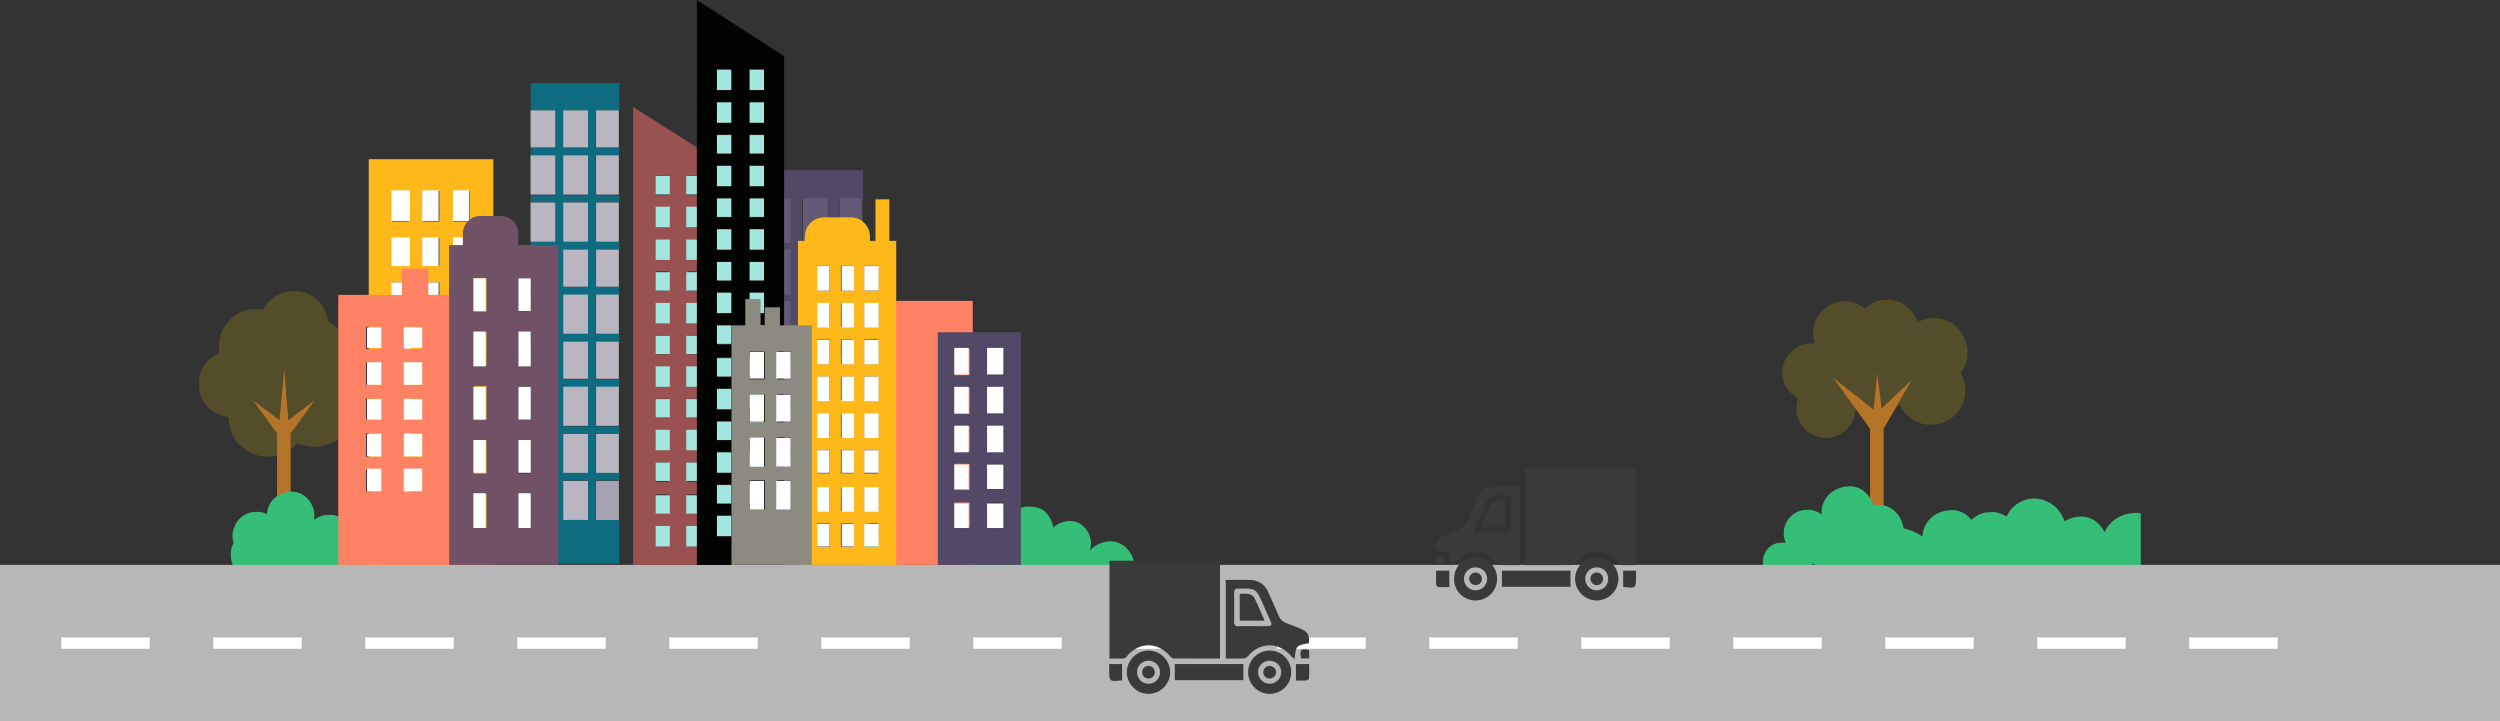 <svg xmlns="http://www.w3.org/2000/svg" width="1102" height="317.99" viewBox="0 0 1102 317.99">
  <rect x="0" y="0" width="1102" height="317.99" fill="#333333" stroke="none"/>
  <g id="infografia_escritorio" transform="translate(-378.877 -1770.801)">
    <g id="Grupo_150" data-name="Grupo 150" transform="translate(1371 1322.984)">
      <path id="Trazado_279" data-name="Trazado 279" d="M-836.043,616.678a1.355,1.355,0,0,1-.1-.186,19.888,19.888,0,0,0-1.949-3.177,19.063,19.063,0,0,0,1.177-5.263,19.165,19.165,0,0,0-4.705-14.025l-3.718-3.246a20.147,20.147,0,0,0-2.2-1.254,14.788,14.788,0,0,0-1.419-5,14.749,14.749,0,0,0-5.1-5.832c-2.353-1.807-4.6-2.077-7.4-2.6q-1.938.106-3.875.212a15.07,15.07,0,0,0-7.151,3.487,14.926,14.926,0,0,0-3.448,4.483,17.281,17.281,0,0,0-1.895-.261l-4.293.233a16.71,16.71,0,0,0-7.926,3.865,16.7,16.7,0,0,0-5.566,11.2,16.342,16.342,0,0,0,.231,4.128c-.319.13-.637.267-.952.419l-3.24,2.159a14.488,14.488,0,0,0-4.12,6.162,10.464,10.464,0,0,0-.783,3.886q.1,1.883.205,3.766a14.645,14.645,0,0,0,3.39,6.95,14.63,14.63,0,0,0,9.53,4.846,17.408,17.408,0,0,0,4.3,11.7q1.689,1.475,3.378,2.949a17.37,17.37,0,0,0,8.3,2.857l4.477-.244c.3-.059.6-.13.9-.2v-9.8l-10.514-14.541,11.586,8.644,2.08-22.9,1.855,22.931,11.621-8.855L-864,638.883v7.045c.467-.334.925-.686,1.368-1.071a16.97,16.97,0,0,0,1.609-1.654,19.546,19.546,0,0,0,11.044,1.18,19.617,19.617,0,0,0,12.637-8.35,19.582,19.582,0,0,0,3.219-9.348A19.4,19.4,0,0,0-836.043,616.678Z" fill="#534d29"/>
      <path id="Trazado_280" data-name="Trazado 280" d="M-853.372,624.165l-11.621,8.854-1.854-22.931-2.081,22.9-11.586-8.645L-870,638.883V695h6V638.883Z" fill="#b57529"/>
    </g>
    <g id="Grupo_149" data-name="Grupo 149" transform="translate(1531.186 1322.984)">
      <path id="Trazado_277" data-name="Trazado 277" d="M-299.113,588.024a18.175,18.175,0,0,0-7.908,1.778,14.072,14.072,0,0,0-2.88-5.211q-1.371-1.2-2.739-2.391a14.072,14.072,0,0,0-6.723-2.314l-3.629.2a14.118,14.118,0,0,0-6.7,3.267c-.2.177-.384.371-.575.559l-1.093-.956a14.036,14.036,0,0,0-6.706-2.307l-3.619.2a14.087,14.087,0,0,0-6.679,3.257,14.074,14.074,0,0,0-4.693,9.436,13.968,13.968,0,0,0,.788,5.738c-.188-.023-.37-.064-.561-.079q-1.665.089-3.328.182a12.921,12.921,0,0,0-6.143,2.995,12.935,12.935,0,0,0-4.315,8.678,12.943,12.943,0,0,0,3.176,9.472l2.512,2.191a13.089,13.089,0,0,0,1.2.688l-.036.075a13.025,13.025,0,0,0-.492,6.633c.22,2.3,1.679,4.582,3.057,6.331a10.924,10.924,0,0,0,2.534,2.209,12.926,12.926,0,0,0,6.184,2.128,12.876,12.876,0,0,0,6.643-1.268c.218-.119.428-.239.636-.36a12.825,12.825,0,0,0,6.064-7.239l.086-.2c.014-.068.028-.136.041-.2a13.076,13.076,0,0,0,.5-2.423c.033-.162.068-.326.1-.488.014-.209.006-.413.011-.62l-10.009-13.763,17.958,14.072,1.615-16.266,1.962,15.7,13.35-12.487-7.079,12.218a12.779,12.779,0,0,0,1.636-1.308,15.126,15.126,0,0,0,2.448,3.807q1.483,1.3,2.964,2.587a15.249,15.249,0,0,0,7.276,2.507l3.927-.215a15.276,15.276,0,0,0,7.249-3.535,15.273,15.273,0,0,0,5.093-10.239,15.267,15.267,0,0,0-2.021-8.768,14.581,14.581,0,0,0,2.985-7.9C-284.449,596.57-290.8,588.024-299.113,588.024Z" fill="#534d29"/>
      <path id="Trazado_278" data-name="Trazado 278" d="M-322.872,627.72l-1.962-15.7-1.615,16.267-17.958-14.072,10.009,13.763,6.4,8.8V691h6V636.771l5.4-9.319,7.079-12.218Z" fill="#b57529"/>
    </g>
    <path id="Trazado_281" data-name="Trazado 281" d="M-928.376,676.708a12.393,12.393,0,0,0-9.454,4.078,9.815,9.815,0,0,0,.565-2.607c.381-5-3.683-10.464-9-10.464a10.986,10.986,0,0,0-7.666,2.939c-.456-3.847-3.082-7.99-6.965-8.818l-.14-.029c-2.853-.609-5.264-.846-8,.489a10.563,10.563,0,0,0-5.856,8.63,10.1,10.1,0,0,0,.611,4.272c-.3-.14-.606-.269-.926-.382l-.06-.029a9.315,9.315,0,0,0-4.744-.352,9.381,9.381,0,0,0-4.449,2.171,9.321,9.321,0,0,0-3.062,5.872,10.784,10.784,0,0,0-2.4-.472l-2.739.149c-.115.023-.221.062-.333.087v20.647a11.075,11.075,0,0,0,1.482.228l2.74-.149a10.665,10.665,0,0,0,5.058-2.467c.054-.048.1-.1.155-.15a32.979,32.979,0,0,0,6.355,1.995,66.741,66.741,0,0,0,15.6,1.714c4.488-.023,8.5-2.631,9.434-7.049a18,18,0,0,0,4.136-1.775,11.872,11.872,0,0,0,1.721-1.282q1.082.011,2.165.037c1.309.031,2.6.011,3.909.129a7.764,7.764,0,0,0,1.781-.026,10.216,10.216,0,0,0,8.4,4.939c6.1,0,11.513-3.905,12-10.322C-917.616,682.977-922.278,676.708-928.376,676.708Z" transform="translate(1797.025 1332.743)" fill="#35be78"/>
    <path id="Trazado_282" data-name="Trazado 282" d="M-193,674.208a10.778,10.778,0,0,0-1.946-.2c-6.14,0-11.716,3.161-13.995,8.568-1.9-3.9-5.661-6.939-10.128-6.939a14.506,14.506,0,0,0-7.568,2.068,11.9,11.9,0,0,0-.75-1.871,16.766,16.766,0,0,0-2.232-3.375,14.418,14.418,0,0,0-6.056-4.022,13.115,13.115,0,0,0-10.149.621,13.355,13.355,0,0,0-6.328,6.609,12.45,12.45,0,0,0-5.917-2.03l-3.208.175A12.483,12.483,0,0,0-267.2,676.7c-.156.138-.3.29-.447.436a10.891,10.891,0,0,0-8.432-4.352c-6.676,0-12.6,4.273-13.134,11.294-.012.159-.005.32-.011.48-.252-.2-.515-.4-.794-.582a22.429,22.429,0,0,0-7.561-3.141c-.617-5.253-5-10.311-10.556-10.311a14.264,14.264,0,0,0-2.652.256c-1.369-4.554-5.4-8.477-10.331-8.477-6.393,0-12.064,4.092-12.576,10.814a10.517,10.517,0,0,0,.026,1.729c-.189-.165-.378-.329-.566-.495a10.438,10.438,0,0,0-4.985-1.716l-2.689.146a10.48,10.48,0,0,0-4.966,2.422,10.461,10.461,0,0,0-3.488,7.015,10.425,10.425,0,0,0,.842,4.92,22.9,22.9,0,0,0-3.222.147c-5.525.689-8.357,7.32-6.056,12.039a8.571,8.571,0,0,0,13.215,2.641,31.481,31.481,0,0,1,8.5-5.456c3.964,4.17,10.558,5.517,16.358,6.041,4,.36,8.1.009,12.117.258,4.158.256,7.364,1.358,11.459,1.894a10.723,10.723,0,0,0,3.151-.05c1.485,4.328,5.389,7.967,10.129,7.967a12.964,12.964,0,0,0,9.641-4.024,12.732,12.732,0,0,0,1.419.21c6.424.569,13.1-.127,19.579.177,6.326.3,12.708.6,19.041.391,6.7-.223,13.8-.815,20.146-3.081a47.1,47.1,0,0,0,11.624-5.679,11.361,11.361,0,0,0,5.371,1.375,16.811,16.811,0,0,0,4.054-.506Z" transform="translate(1515.535 1322.864)" fill="#35be78"/>
    <path id="Trazado_283" data-name="Trazado 283" d="M-823.617,693.221a6.739,6.739,0,0,0-.967-2.417c.047.07.094.139.14.21-.622-.97-1.165-1.987-1.868-2.906a13.591,13.591,0,0,0-1.622-1.577,6.754,6.754,0,0,0-2.867-1.917,6.78,6.78,0,0,0-5,.246,11.337,11.337,0,0,0-2.739-6.324l-2.2-1.924a11.333,11.333,0,0,0-5.411-1.863q-1.461.079-2.921.159a11.321,11.321,0,0,0-4.649,2.062,10.969,10.969,0,0,0,.159-1.184c.409-5.361-3.949-11.222-9.651-11.222s-10.766,3.65-11.223,9.65c-.005.07,0,.141,0,.212a10.65,10.65,0,0,0-3.762-1.011l-2.748.15a10.7,10.7,0,0,0-5.072,2.473,10.689,10.689,0,0,0-3.562,7.165,10.541,10.541,0,0,0,.445,3.883c-3.379,6.247.164,15.912,8.85,17.084,6.971.941,15.108-1.138,22.005-2.093,6.43-.892,14.727-.678,20.725-3.674a7.686,7.686,0,0,0,6.129,3.769,7.32,7.32,0,0,0,6.491-3.063,8.047,8.047,0,0,0,1.037-2.034A7.558,7.558,0,0,0-823.617,693.221Z" transform="translate(1371 1322.984)" fill="#35be78"/>
    <path id="Trazado_284" data-name="Trazado 284" d="M-593.617,693.221a6.739,6.739,0,0,0-.967-2.417c.047.07.094.139.14.21-.622-.97-1.165-1.987-1.868-2.906a13.591,13.591,0,0,0-1.622-1.577,6.754,6.754,0,0,0-2.867-1.917,6.78,6.78,0,0,0-5,.246,11.337,11.337,0,0,0-2.739-6.324l-2.2-1.924a11.333,11.333,0,0,0-5.411-1.863q-1.461.079-2.921.159a11.321,11.321,0,0,0-4.649,2.062,10.969,10.969,0,0,0,.159-1.184c.409-5.361-3.949-11.222-9.651-11.222s-10.766,3.65-11.223,9.65c-.005.07,0,.141,0,.212a10.65,10.65,0,0,0-3.762-1.011l-2.748.15a10.7,10.7,0,0,0-5.072,2.473,10.689,10.689,0,0,0-3.562,7.165,10.541,10.541,0,0,0,.445,3.883c-3.379,6.247.164,15.912,8.85,17.084,6.971.941,15.108-1.138,22.005-2.093,6.43-.892,14.727-.678,20.725-3.674a7.686,7.686,0,0,0,6.129,3.769,7.32,7.32,0,0,0,6.491-3.063,8.047,8.047,0,0,0,1.037-2.034A7.558,7.558,0,0,0-593.617,693.221Z" transform="translate(1371 1322.984)" fill="#35be78"/>
    <g id="Grupo_132" data-name="Grupo 132" transform="translate(39.877 103.791)">
      <rect id="Rectángulo_1038" data-name="Rectángulo 1038" width="1102" height="69" transform="translate(339 1916)" fill="#b7b7b7"/>
      <rect id="Rectángulo_1039" data-name="Rectángulo 1039" width="39" height="5" transform="translate(567 1948)" fill="#fff"/>
      <rect id="Rectángulo_1310" data-name="Rectángulo 1310" width="39" height="5" transform="translate(366 1948)" fill="#fff"/>
      <rect id="Rectángulo_1050" data-name="Rectángulo 1050" width="39" height="5" transform="translate(969 1948)" fill="#fff"/>
      <rect id="Rectángulo_1044" data-name="Rectángulo 1044" width="39" height="5" transform="translate(768 1948)" fill="#fff"/>
      <rect id="Rectángulo_1047" data-name="Rectángulo 1047" width="39" height="5" transform="translate(1170 1948)" fill="#fff"/>
      <rect id="Rectángulo_1040" data-name="Rectángulo 1040" width="39" height="5" transform="translate(634 1948)" fill="#fff"/>
      <rect id="Rectángulo_1309" data-name="Rectángulo 1309" width="39" height="5" transform="translate(433 1948)" fill="#fff"/>
      <rect id="Rectángulo_1049" data-name="Rectángulo 1049" width="39" height="5" transform="translate(1036 1948)" fill="#fff"/>
      <rect id="Rectángulo_1043" data-name="Rectángulo 1043" width="39" height="5" transform="translate(835 1948)" fill="#fff"/>
      <rect id="Rectángulo_1046" data-name="Rectángulo 1046" width="39" height="5" transform="translate(1237 1948)" fill="#fff"/>
      <rect id="Rectángulo_1041" data-name="Rectángulo 1041" width="39" height="5" transform="translate(701 1948)" fill="#fff"/>
      <rect id="Rectángulo_1311" data-name="Rectángulo 1311" width="39" height="5" transform="translate(500 1948)" fill="#fff"/>
      <rect id="Rectángulo_1048" data-name="Rectángulo 1048" width="39" height="5" transform="translate(1103 1948)" fill="#fff"/>
      <rect id="Rectángulo_1042" data-name="Rectángulo 1042" width="39" height="5" transform="translate(902 1948)" fill="#fff"/>
      <rect id="Rectángulo_1045" data-name="Rectángulo 1045" width="39" height="5" transform="translate(1304 1948)" fill="#fff"/>
    </g>
    <g id="Grupo_135" data-name="Grupo 135" transform="translate(867.819 2017.984)">
      <path id="Trazado_256" data-name="Trazado 256" d="M-287.651,273.747c-6.922,0-13.711.02-20.5-.041a2.365,2.365,0,0,1-1.486-.929c-5.188-6.444-13.818-6.461-19.036-.034a2.451,2.451,0,0,1-1.456.959c-2.033.109-4.074.045-6.231.045V230.653h48.707Z" transform="translate(336.479 -230.653)" fill="#3a3a3a"/>
      <path id="Trazado_257" data-name="Trazado 257" d="M-203.2,252.512c3.825,0,7.479-.154,11.115.044a8.478,8.478,0,0,1,7.6,5.341c1.53,3.376,3.064,6.753,4.5,10.167a6.161,6.161,0,0,0,3.74,3.6c1.92.7,3.819,1.462,5.72,2.215,3.392,1.344,4.377,3,4,6.47-1.785.531-3.984.567-5.058,1.683-1.031,1.072-.895,3.266-1.339,5.271a8.276,8.276,0,0,1-1.447-1.143c-5.175-6.368-13.717-6.413-18.9-.139a3.353,3.353,0,0,1-2.164,1.09c-2.545.134-5.1.051-7.772.051Zm11.82,20.376c2.179,0,4.358.026,6.536-.008,1.839-.029,2.124-.535,1.359-2.26q-1.671-3.769-3.338-7.538c-2.98-6.761-3.267-6.945-10.614-6.737-.064,0-.128,0-.192,0-1.28-.074-1.865.476-1.854,1.81.039,4.293.052,8.587-.007,12.88-.02,1.452.583,1.918,1.958,1.872C-195.48,272.836-193.428,272.888-191.377,272.887Z" transform="translate(254.567 -244.064)" fill="#3a3a3a"/>
      <path id="Trazado_258" data-name="Trazado 258" d="M-231.343,348.959v7.1h-30.226v-7.1Z" transform="translate(290.474 -303.427)" fill="#3a3a3a"/>
      <path id="Trazado_259" data-name="Trazado 259" d="M-316.477,343.121a9.6,9.6,0,0,1,9.469-9.607,9.615,9.615,0,0,1,9.624,9.461,9.611,9.611,0,0,1-9.479,9.615A9.622,9.622,0,0,1-316.477,343.121Zm14.616-.128a5.009,5.009,0,0,0-5.036-4.983,4.943,4.943,0,0,0-5.072,5.109,5.016,5.016,0,0,0,5.01,5.01A5.06,5.06,0,0,0-301.862,342.993Z" transform="translate(324.25 -293.926)" fill="#3a3a3a"/>
      <path id="Trazado_260" data-name="Trazado 260" d="M-158.585,343a9.464,9.464,0,0,1-9.438,9.587,9.508,9.508,0,0,1-9.538-9.5,9.5,9.5,0,0,1,9.445-9.581A9.488,9.488,0,0,1-158.585,343Zm-9.39,5.123a5.163,5.163,0,0,0,5.022-5.211,5.085,5.085,0,0,0-5.3-4.9,5.048,5.048,0,0,0-4.925,5.081A5.156,5.156,0,0,0-167.974,348.128Z" transform="translate(238.798 -293.925)" fill="#3a3a3a"/>
      <path id="Trazado_261" data-name="Trazado 261" d="M-122.835,356.22v-7.264h5.845c0,2.094.054,4.174-.052,6.247-.018.357-.695.941-1.1.971C-119.713,356.288-121.3,356.22-122.835,356.22Z" transform="translate(205.134 -303.425)" fill="#3a3a3a"/>
      <path id="Trazado_262" data-name="Trazado 262" d="M-331,356.063c-.039.029-.087.1-.142.1-5.535.594-5.535.593-5.53-4.947,0-.7,0-1.4,0-2.25H-331Z" transform="translate(336.673 -303.432)" fill="#3a3a3a"/>
      <path id="Trazado_263" data-name="Trazado 263" d="M-113.788,336.1h-3.495c-.944-3.735-.243-4.513,3.406-3.705.028.4.076.83.084,1.261C-113.778,334.408-113.788,335.157-113.788,336.1Z" transform="translate(201.953 -293.061)" fill="#3a3a3a"/>
      <path id="Trazado_264" data-name="Trazado 264" d="M-187.182,268.43a19.723,19.723,0,0,1,3.906.064A3.777,3.777,0,0,1-180.855,270c1.653,3.289,3.066,6.7,4.653,10.261h-10.98Z" transform="translate(244.716 -253.848)" fill="#3a3a3a"/>
      <path id="Trazado_265" data-name="Trazado 265" d="M-293.309,353.865a2.773,2.773,0,0,1-2.8,2.8,2.726,2.726,0,0,1-2.734-2.849,2.7,2.7,0,0,1,2.693-2.693A2.718,2.718,0,0,1-293.309,353.865Z" transform="translate(313.401 -304.756)" fill="#3a3a3a"/>
      <path id="Trazado_266" data-name="Trazado 266" d="M-154.578,353.816a2.858,2.858,0,0,1-2.753,2.843,2.826,2.826,0,0,1-2.893-2.7,2.849,2.849,0,0,1,2.752-2.842A2.845,2.845,0,0,1-154.578,353.816Z" transform="translate(228.134 -304.754)" fill="#3a3a3a"/>
    </g>
    <g id="Grupo_136" data-name="Grupo 136" transform="translate(1011.876 1976.82)">
      <path id="Trazado_256-2" data-name="Trazado 256" d="M-336.358,273.747c6.922,0,13.711.02,20.5-.041a2.366,2.366,0,0,0,1.486-.929c5.188-6.444,13.818-6.461,19.036-.034a2.451,2.451,0,0,0,1.456.959c2.033.109,4.074.045,6.231.045V230.653h-48.707Z" transform="translate(375.697 -230.653)" fill="#3a3a3a"/>
      <path id="Trazado_257-2" data-name="Trazado 257" d="M-166.439,252.512c-3.825,0-7.48-.154-11.115.044a8.478,8.478,0,0,0-7.6,5.341c-1.53,3.376-3.064,6.753-4.5,10.167a6.161,6.161,0,0,1-3.741,3.6c-1.92.7-3.819,1.462-5.72,2.215-3.392,1.344-4.377,3-4,6.47,1.785.531,3.984.567,5.058,1.683,1.031,1.072.895,3.266,1.339,5.271a8.277,8.277,0,0,0,1.447-1.143c5.175-6.368,13.717-6.413,18.9-.139a3.353,3.353,0,0,0,2.164,1.09c2.545.134,5.1.051,7.772.051Zm-11.82,20.375c-2.179,0-4.358.026-6.536-.008-1.839-.028-2.124-.535-1.359-2.259q1.671-3.769,3.338-7.538c2.98-6.761,3.267-6.945,10.614-6.737.064,0,.128,0,.192,0,1.28-.074,1.865.476,1.854,1.81-.039,4.293-.052,8.587.007,12.879.02,1.452-.583,1.918-1.958,1.872C-174.156,272.836-176.208,272.888-178.259,272.887Z" transform="translate(203.236 -244.065)" fill="#3a3a3a"/>
      <path id="Trazado_258-2" data-name="Trazado 258" d="M-261.569,348.959v7.1h30.226v-7.1Z" transform="translate(290.606 -303.428)" fill="#3a3a3a"/>
      <path id="Trazado_259-2" data-name="Trazado 259" d="M-297.383,343.121a9.6,9.6,0,0,0-9.469-9.607,9.615,9.615,0,0,0-9.624,9.461A9.611,9.611,0,0,0-307,352.59,9.622,9.622,0,0,0-297.383,343.121ZM-312,342.993a5.009,5.009,0,0,1,5.036-4.983,4.943,4.943,0,0,1,5.072,5.109,5.016,5.016,0,0,1-5.01,5.01A5.06,5.06,0,0,1-312,342.993Z" transform="translate(377.778 -293.927)" fill="#3a3a3a"/>
      <path id="Trazado_260-2" data-name="Trazado 260" d="M-177.561,343a9.464,9.464,0,0,0,9.438,9.587,9.508,9.508,0,0,0,9.538-9.5,9.5,9.5,0,0,0-9.445-9.581A9.488,9.488,0,0,0-177.561,343Zm9.39,5.123a5.163,5.163,0,0,1-5.023-5.211,5.085,5.085,0,0,1,5.3-4.9,5.048,5.048,0,0,1,4.925,5.081A5.156,5.156,0,0,1-168.171,348.128Z" transform="translate(185.515 -293.926)" fill="#3a3a3a"/>
      <path id="Trazado_261-2" data-name="Trazado 261" d="M-116.977,356.22v-7.264h-5.845c0,2.094-.054,4.174.052,6.247.018.357.695.941,1.1.971C-120.1,356.288-118.515,356.22-116.977,356.22Z" transform="translate(122.845 -303.426)" fill="#3a3a3a"/>
      <path id="Trazado_262-2" data-name="Trazado 262" d="M-336.674,356.063c.039.029.087.1.142.1,5.535.594,5.535.593,5.53-4.947,0-.7,0-1.4,0-2.25h-5.672Z" transform="translate(419.17 -303.433)" fill="#3a3a3a"/>
      <path id="Trazado_263-2" data-name="Trazado 263" d="M-117.66,336.1h3.495c.944-3.735.243-4.513-3.406-3.705-.028.4-.076.83-.084,1.261C-117.67,334.408-117.66,335.157-117.66,336.1Z" transform="translate(117.663 -293.062)" fill="#3a3a3a"/>
      <path id="Trazado_264-2" data-name="Trazado 264" d="M-176.2,268.43a19.723,19.723,0,0,0-3.906.064A3.777,3.777,0,0,0-182.529,270c-1.653,3.289-3.066,6.7-4.653,10.261h10.98Z" transform="translate(206.835 -253.849)" fill="#3a3a3a"/>
      <path id="Trazado_265-2" data-name="Trazado 265" d="M-298.841,353.865a2.773,2.773,0,0,0,2.8,2.8,2.726,2.726,0,0,0,2.734-2.849A2.7,2.7,0,0,0-296,351.12,2.718,2.718,0,0,0-298.841,353.865Z" transform="translate(366.916 -304.757)" fill="#3a3a3a"/>
      <path id="Trazado_266-2" data-name="Trazado 266" d="M-160.225,353.816a2.858,2.858,0,0,0,2.753,2.843,2.826,2.826,0,0,0,2.893-2.7,2.849,2.849,0,0,0-2.752-2.842A2.845,2.845,0,0,0-160.225,353.816Z" transform="translate(174.836 -304.755)" fill="#3a3a3a"/>
    </g>
    <g id="Grupo_148" data-name="Grupo 148" transform="translate(1362 1637.801)">
      <g id="Grupo_137" data-name="Grupo 137" transform="translate(-645.453 208.063)">
        <path id="Trazado_267" data-name="Trazado 267" d="M-525,256v12.816h10.375v19.529H-525V291.4h10.375v19.529H-525v3.051h10.375V333.5H-525v3.051h10.375v19.529H-525v3.051h10.375v19.529H-525v2.441h10.375v20.139H-525v28.683h42.719V401.244h-10.375V381.105h10.375v-2.441h-10.375V359.136h10.375v-3.051h-10.375V336.556h10.375V333.5h-10.375V313.976h10.375v-3.051h-10.375V291.4h10.375v-3.051h-10.375V268.816h10.375V256Zm26.852,145.244h-10.985V381.105h10.985Zm0-22.58h-10.985V359.136h10.985Zm0-22.58h-10.985V336.556h10.985Zm0-22.58h-10.985V313.976h10.985Zm0-22.58h-10.985V291.4h10.985Zm0-22.58h-10.985V268.816h10.985Z" transform="translate(525.026 -256)" fill="#524966"/>
        <rect id="Rectángulo_1078" data-name="Rectángulo 1078" width="10.826" height="19.847" transform="translate(0 12.444)" fill="#524966"/>
        <rect id="Rectángulo_1079" data-name="Rectángulo 1079" width="10.826" height="19.847" transform="translate(0 12.444)" fill="#fff" opacity="0.1"/>
        <rect id="Rectángulo_1080" data-name="Rectángulo 1080" width="10.826" height="19.847" transform="translate(16.238 12.444)" fill="#524966"/>
        <rect id="Rectángulo_1081" data-name="Rectángulo 1081" width="10.826" height="19.847" transform="translate(16.238 12.444)" fill="#fff" opacity="0.1"/>
        <rect id="Rectángulo_1082" data-name="Rectángulo 1082" width="9.924" height="19.847" transform="translate(32.477 12.444)" fill="#524966"/>
        <rect id="Rectángulo_1083" data-name="Rectángulo 1083" width="9.924" height="19.847" transform="translate(32.477 12.444)" fill="#fff" opacity="0.1"/>
        <rect id="Rectángulo_1084" data-name="Rectángulo 1084" width="10.826" height="19.847" transform="translate(0 34.998)" fill="#524966"/>
        <rect id="Rectángulo_1085" data-name="Rectángulo 1085" width="10.826" height="19.847" transform="translate(0 34.998)" fill="#fff" opacity="0.1"/>
        <rect id="Rectángulo_1086" data-name="Rectángulo 1086" width="10.826" height="19.847" transform="translate(16.238 34.998)" fill="#524966"/>
        <rect id="Rectángulo_1087" data-name="Rectángulo 1087" width="10.826" height="19.847" transform="translate(16.238 34.998)" fill="#fff" opacity="0.1"/>
        <rect id="Rectángulo_1088" data-name="Rectángulo 1088" width="9.924" height="19.847" transform="translate(32.477 34.998)" fill="#524966"/>
        <rect id="Rectángulo_1089" data-name="Rectángulo 1089" width="9.924" height="19.847" transform="translate(32.477 34.998)" fill="#fff" opacity="0.1"/>
        <rect id="Rectángulo_1090" data-name="Rectángulo 1090" width="10.826" height="19.847" transform="translate(0 57.551)" fill="#524966"/>
        <rect id="Rectángulo_1091" data-name="Rectángulo 1091" width="10.826" height="19.847" transform="translate(0 57.551)" fill="#fff" opacity="0.1"/>
        <rect id="Rectángulo_1092" data-name="Rectángulo 1092" width="10.826" height="19.847" transform="translate(16.238 57.551)" fill="#524966"/>
        <rect id="Rectángulo_1093" data-name="Rectángulo 1093" width="10.826" height="19.847" transform="translate(16.238 57.551)" fill="#fff" opacity="0.1"/>
        <rect id="Rectángulo_1094" data-name="Rectángulo 1094" width="9.924" height="19.847" transform="translate(32.477 57.551)" fill="#524966"/>
        <rect id="Rectángulo_1095" data-name="Rectángulo 1095" width="9.924" height="19.847" transform="translate(32.477 57.551)" fill="#fff" opacity="0.1"/>
        <rect id="Rectángulo_1096" data-name="Rectángulo 1096" width="10.826" height="18.945" transform="translate(0 81.007)" fill="#524966"/>
        <rect id="Rectángulo_1097" data-name="Rectángulo 1097" width="10.826" height="18.945" transform="translate(0 81.007)" fill="#fff" opacity="0.1"/>
        <rect id="Rectángulo_1098" data-name="Rectángulo 1098" width="10.826" height="18.945" transform="translate(16.238 81.007)" fill="#524966"/>
        <rect id="Rectángulo_1099" data-name="Rectángulo 1099" width="10.826" height="18.945" transform="translate(16.238 81.007)" fill="#fff" opacity="0.1"/>
        <rect id="Rectángulo_1100" data-name="Rectángulo 1100" width="9.924" height="18.945" transform="translate(32.477 81.007)" fill="#524966"/>
        <rect id="Rectángulo_1101" data-name="Rectángulo 1101" width="9.924" height="18.945" transform="translate(32.477 81.007)" fill="#fff" opacity="0.1"/>
        <rect id="Rectángulo_1102" data-name="Rectángulo 1102" width="10.826" height="18.945" transform="translate(0 103.56)" fill="#524966"/>
        <rect id="Rectángulo_1103" data-name="Rectángulo 1103" width="10.826" height="18.945" transform="translate(0 103.56)" fill="#fff" opacity="0.1"/>
        <rect id="Rectángulo_1104" data-name="Rectángulo 1104" width="10.826" height="18.945" transform="translate(16.238 103.56)" fill="#524966"/>
        <rect id="Rectángulo_1105" data-name="Rectángulo 1105" width="10.826" height="18.945" transform="translate(16.238 103.56)" fill="#fff" opacity="0.1"/>
        <rect id="Rectángulo_1106" data-name="Rectángulo 1106" width="9.924" height="18.945" transform="translate(32.477 103.56)" fill="#524966"/>
        <rect id="Rectángulo_1107" data-name="Rectángulo 1107" width="9.924" height="18.945" transform="translate(32.477 103.56)" fill="#fff" opacity="0.1"/>
        <rect id="Rectángulo_1108" data-name="Rectángulo 1108" width="10.826" height="19.847" transform="translate(0 125.211)" fill="#524966"/>
        <rect id="Rectángulo_1109" data-name="Rectángulo 1109" width="10.826" height="19.847" transform="translate(0 125.211)" fill="#fff" opacity="0.1"/>
        <rect id="Rectángulo_1110" data-name="Rectángulo 1110" width="10.826" height="19.847" transform="translate(16.238 125.211)" fill="#524966"/>
        <rect id="Rectángulo_1111" data-name="Rectángulo 1111" width="10.826" height="19.847" transform="translate(16.238 125.211)" fill="#fff" opacity="0.1"/>
        <rect id="Rectángulo_1112" data-name="Rectángulo 1112" width="9.924" height="19.847" transform="translate(32.477 125.211)" fill="#524966"/>
        <rect id="Rectángulo_1113" data-name="Rectángulo 1113" width="9.924" height="19.847" transform="translate(32.477 125.211)" fill="#fff" opacity="0.1"/>
      </g>
      <rect id="Rectángulo_1114" data-name="Rectángulo 1114" width="38.792" height="116.376" transform="translate(-593.129 265.615)" fill="#ff8264"/>
      <g id="Grupo_138" data-name="Grupo 138" transform="translate(-631.39 220.879)">
        <path id="Trazado_268" data-name="Trazado 268" d="M-461.722,295.308V277h-6.1v18.308h-2.441v-1.9a8.478,8.478,0,0,0-8.478-8.478h-11.727a8.478,8.478,0,0,0-8.478,8.478v1.9H-502v142.8h43.329v-142.8Zm-26.242,134.87h-5.492V419.8h5.492Zm0-15.867h-5.492V403.936h5.492Zm0-16.477h-5.492V387.459h5.492Zm0-15.867h-5.492V371.592h5.492Zm0-16.477h-5.492V355.115h5.492Zm0-15.867h-5.492V338.637h5.492Zm0-16.477h-5.492V322.77h5.492Zm-5.492-15.867V306.293h5.492v10.985Zm15.867,112.9h-5.492V419.8h5.492Zm0-15.867h-5.492V403.936h5.492Zm0-16.477h-5.492V387.459h5.492Zm0-15.867h-5.492V371.592h5.492Zm0-16.477h-5.492V355.115h5.492Zm0-15.867h-5.492V338.637h5.492Zm0-16.477h-5.492V322.77h5.492Zm-5.492-15.867V306.293h5.492v10.985Zm16.477,112.9h-6.1V419.8h6.1Zm0-15.867h-6.1V403.936h6.1Zm0-16.477h-6.1V387.459h6.1Zm0-15.867h-6.1V371.592h6.1Zm0-16.477h-6.1V355.115h6.1Zm0-15.867h-6.1V338.637h6.1Zm0-16.477h-6.1V322.77h6.1Zm0-15.867h-6.1V306.293h6.1Z" transform="translate(502 -277)" fill="#ffb819"/>
        <rect id="Rectángulo_1115" data-name="Rectángulo 1115" width="5.413" height="10.826" transform="translate(8.491 29.399)" fill="#fff"/>
        <rect id="Rectángulo_1116" data-name="Rectángulo 1116" width="5.413" height="10.826" transform="translate(19.317 29.399)" fill="#fff"/>
        <rect id="Rectángulo_1117" data-name="Rectángulo 1117" width="6.315" height="10.826" transform="translate(29.24 29.399)" fill="#fff"/>
        <rect id="Rectángulo_1118" data-name="Rectángulo 1118" width="5.413" height="10.826" transform="translate(8.491 45.637)" fill="#fff"/>
        <rect id="Rectángulo_1119" data-name="Rectángulo 1119" width="5.413" height="10.826" transform="translate(19.317 45.637)" fill="#fff"/>
        <rect id="Rectángulo_1120" data-name="Rectángulo 1120" width="6.315" height="10.826" transform="translate(29.24 45.637)" fill="#fff"/>
        <rect id="Rectángulo_1121" data-name="Rectángulo 1121" width="5.413" height="10.826" transform="translate(8.491 61.876)" fill="#fff"/>
        <rect id="Rectángulo_1122" data-name="Rectángulo 1122" width="5.413" height="10.826" transform="translate(19.317 61.876)" fill="#fff"/>
        <rect id="Rectángulo_1123" data-name="Rectángulo 1123" width="6.315" height="10.826" transform="translate(29.24 61.876)" fill="#fff"/>
        <rect id="Rectángulo_1124" data-name="Rectángulo 1124" width="5.413" height="10.826" transform="translate(8.491 78.114)" fill="#fff"/>
        <rect id="Rectángulo_1125" data-name="Rectángulo 1125" width="5.413" height="10.826" transform="translate(19.317 78.114)" fill="#fff"/>
        <rect id="Rectángulo_1126" data-name="Rectángulo 1126" width="6.315" height="10.826" transform="translate(29.24 78.114)" fill="#fff"/>
        <rect id="Rectángulo_1127" data-name="Rectángulo 1127" width="5.413" height="10.826" transform="translate(8.491 94.353)" fill="#fff"/>
        <rect id="Rectángulo_1128" data-name="Rectángulo 1128" width="5.413" height="10.826" transform="translate(19.317 94.353)" fill="#fff"/>
        <rect id="Rectángulo_1129" data-name="Rectángulo 1129" width="6.315" height="10.826" transform="translate(29.24 94.353)" fill="#fff"/>
        <rect id="Rectángulo_1130" data-name="Rectángulo 1130" width="5.413" height="9.924" transform="translate(8.491 110.591)" fill="#fff"/>
        <rect id="Rectángulo_1131" data-name="Rectángulo 1131" width="5.413" height="9.924" transform="translate(19.317 110.591)" fill="#fff"/>
        <rect id="Rectángulo_1132" data-name="Rectángulo 1132" width="6.315" height="9.924" transform="translate(29.24 110.591)" fill="#fff"/>
        <rect id="Rectángulo_1133" data-name="Rectángulo 1133" width="5.413" height="10.826" transform="translate(8.491 126.83)" fill="#fff"/>
        <rect id="Rectángulo_1134" data-name="Rectángulo 1134" width="5.413" height="10.826" transform="translate(19.317 126.83)" fill="#fff"/>
        <rect id="Rectángulo_1135" data-name="Rectángulo 1135" width="6.315" height="10.826" transform="translate(29.24 126.83)" fill="#fff"/>
        <rect id="Rectángulo_1136" data-name="Rectángulo 1136" width="5.413" height="9.924" transform="translate(8.491 143.068)" fill="#fff"/>
        <rect id="Rectángulo_1137" data-name="Rectángulo 1137" width="5.413" height="9.924" transform="translate(19.317 143.068)" fill="#fff"/>
        <rect id="Rectángulo_1138" data-name="Rectángulo 1138" width="6.315" height="9.924" transform="translate(29.24 143.068)" fill="#fff"/>
      </g>
      <g id="Grupo_139" data-name="Grupo 139" transform="translate(-820.574 203.181)">
        <path id="Trazado_269" data-name="Trazado 269" d="M-812,248V426.809h54.924V248Zm17.7,169.045h-7.323V403.619h7.323Zm0-20.749h-7.323V384.09h7.323Zm0-19.529h-7.323V363.341h7.323Zm0-20.139h-7.323V343.2h7.323Zm0-20.749h-7.323V322.453h7.323Zm0-20.139h-7.323V302.314h7.323Zm0-20.749h-7.323V282.785h7.323Zm0-19.529h-7.323V262.036h7.323Zm13.426,141.583H-788.2V403.619h7.323Zm0-20.749H-788.2V384.09h7.323Zm0-19.529H-788.2V363.341h7.323Zm0-20.139H-788.2V343.2h7.323Zm0-20.749H-788.2V322.453h7.323Zm0-20.139H-788.2V302.314h7.323Zm0-20.749H-788.2V282.785h7.323Zm0-19.529H-788.2V262.036h7.323Zm13.426,141.583h-7.323V403.619h7.323Zm0-20.749h-7.323V384.09h7.323Zm0-19.529h-7.323V363.341h7.323Zm0-20.139h-7.323V343.2h7.323Zm0-20.749h-7.323V322.453h7.323Zm0-20.139h-7.323V302.314h7.323Zm0-20.749h-7.323V282.785h7.323Zm0-19.529h-7.323V262.036h7.323Z" transform="translate(812 -248)" fill="#ffb819"/>
        <rect id="Rectángulo_1139" data-name="Rectángulo 1139" width="7.217" height="13.532" transform="translate(37.093 13.718)" fill="#fff"/>
        <rect id="Rectángulo_1140" data-name="Rectángulo 1140" width="7.217" height="13.532" transform="translate(23.561 13.718)" fill="#fff"/>
        <rect id="Rectángulo_1141" data-name="Rectángulo 1141" width="8.119" height="13.532" transform="translate(10.029 13.718)" fill="#fff"/>
        <rect id="Rectángulo_1142" data-name="Rectángulo 1142" width="7.217" height="12.63" transform="translate(37.093 34.467)" fill="#fff"/>
        <rect id="Rectángulo_1143" data-name="Rectángulo 1143" width="7.217" height="12.63" transform="translate(23.561 34.467)" fill="#fff"/>
        <rect id="Rectángulo_1144" data-name="Rectángulo 1144" width="8.119" height="12.63" transform="translate(10.029 34.467)" fill="#fff"/>
        <rect id="Rectángulo_1145" data-name="Rectángulo 1145" width="7.217" height="13.532" transform="translate(37.093 54.314)" fill="#fff"/>
        <rect id="Rectángulo_1146" data-name="Rectángulo 1146" width="7.217" height="13.532" transform="translate(23.561 54.314)" fill="#fff"/>
        <rect id="Rectángulo_1147" data-name="Rectángulo 1147" width="8.119" height="13.532" transform="translate(10.029 54.314)" fill="#fff"/>
        <rect id="Rectángulo_1148" data-name="Rectángulo 1148" width="7.217" height="13.532" transform="translate(37.093 74.161)" fill="#fff"/>
        <rect id="Rectángulo_1149" data-name="Rectángulo 1149" width="7.217" height="13.532" transform="translate(23.561 74.161)" fill="#fff"/>
        <rect id="Rectángulo_1150" data-name="Rectángulo 1150" width="8.119" height="13.532" transform="translate(10.029 74.161)" fill="#fff"/>
        <rect id="Rectángulo_1151" data-name="Rectángulo 1151" width="7.217" height="13.532" transform="translate(37.093 94.911)" fill="#fff"/>
        <rect id="Rectángulo_1152" data-name="Rectángulo 1152" width="7.217" height="13.532" transform="translate(23.561 94.911)" fill="#fff"/>
        <rect id="Rectángulo_1153" data-name="Rectángulo 1153" width="8.119" height="13.532" transform="translate(10.029 94.911)" fill="#fff"/>
        <rect id="Rectángulo_1154" data-name="Rectángulo 1154" width="7.217" height="13.532" transform="translate(37.093 115.66)" fill="#fff"/>
        <rect id="Rectángulo_1155" data-name="Rectángulo 1155" width="7.217" height="13.532" transform="translate(23.561 115.66)" fill="#fff"/>
        <rect id="Rectángulo_1156" data-name="Rectángulo 1156" width="8.119" height="13.532" transform="translate(10.029 115.66)" fill="#fff"/>
        <rect id="Rectángulo_1157" data-name="Rectángulo 1157" width="7.217" height="11.728" transform="translate(37.093 136.409)" fill="#fff"/>
        <rect id="Rectángulo_1158" data-name="Rectángulo 1158" width="7.217" height="11.728" transform="translate(23.561 136.409)" fill="#fff"/>
        <rect id="Rectángulo_1159" data-name="Rectángulo 1159" width="8.119" height="11.728" transform="translate(10.029 136.409)" fill="#fff"/>
        <rect id="Rectángulo_1160" data-name="Rectángulo 1160" width="7.217" height="13.532" transform="translate(37.093 155.354)" fill="#fff"/>
        <rect id="Rectángulo_1161" data-name="Rectángulo 1161" width="7.217" height="13.532" transform="translate(23.561 155.354)" fill="#fff"/>
        <rect id="Rectángulo_1162" data-name="Rectángulo 1162" width="8.119" height="13.532" transform="translate(10.029 155.354)" fill="#fff"/>
      </g>
      <g id="Grupo_140" data-name="Grupo 140" transform="translate(-749.199 169.616)">
        <path id="Trazado_270" data-name="Trazado 270" d="M-695,193v12.205h10.985v16.477H-695v3.662h10.985v17.088H-695v3.051h10.985v17.088H-695v3.662h10.985V282.71H-695v3.662h10.985v17.088H-695v3.662h10.985V323.6H-695v3.662h10.985v17.088H-695V347.4h10.985v17.088H-695v3.662h10.985v17.088H-695v19.529h39.057V385.235h-10.375V368.148h10.375v-3.662h-10.375V347.4h10.375v-3.051h-10.375V327.259h10.375V323.6h-10.375V307.121h10.375v-3.662h-10.375V286.371h10.375V282.71h-10.375V266.232h10.375v-3.662h-10.375V245.483h10.375v-3.051h-10.375V225.344h10.375v-3.662h-10.375V205.205h10.375V193Zm25.021,192.235h-10.375V368.148h10.375Zm0-20.749h-10.375V347.4h10.375Zm0-20.139h-10.375V327.259h10.375Zm0-20.749h-10.375V307.121h10.375Zm0-20.139h-10.375V286.371h10.375Zm0-20.749h-10.375V266.232h10.375Zm0-20.139h-10.375V245.483h10.375Zm0-20.139h-10.375V225.344h10.375Zm0-20.749h-10.375V205.205h10.375Z" transform="translate(695.026 -193)" fill="#0d6c80"/>
        <rect id="Rectángulo_1163" data-name="Rectángulo 1163" width="10.826" height="16.238" transform="translate(0 12.1)" fill="#fff"/>
        <rect id="Rectángulo_1164" data-name="Rectángulo 1164" width="10.826" height="16.238" transform="translate(0 12.1)" fill="#524966" opacity="0.4"/>
        <rect id="Rectángulo_1165" data-name="Rectángulo 1165" width="10.826" height="16.238" transform="translate(14.434 12.1)" fill="#fff"/>
        <rect id="Rectángulo_1166" data-name="Rectángulo 1166" width="10.826" height="16.238" transform="translate(14.434 12.1)" fill="#524966" opacity="0.4"/>
        <rect id="Rectángulo_1167" data-name="Rectángulo 1167" width="9.924" height="16.238" transform="translate(28.868 12.1)" fill="#fff"/>
        <rect id="Rectángulo_1168" data-name="Rectángulo 1168" width="9.924" height="16.238" transform="translate(28.868 12.1)" fill="#524966" opacity="0.4"/>
        <rect id="Rectángulo_1169" data-name="Rectángulo 1169" width="10.826" height="17.141" transform="translate(0 31.947)" fill="#fff"/>
        <rect id="Rectángulo_1170" data-name="Rectángulo 1170" width="10.826" height="17.141" transform="translate(0 31.947)" fill="#524966" opacity="0.4"/>
        <rect id="Rectángulo_1171" data-name="Rectángulo 1171" width="10.826" height="17.141" transform="translate(14.434 31.947)" fill="#fff"/>
        <rect id="Rectángulo_1172" data-name="Rectángulo 1172" width="10.826" height="17.141" transform="translate(14.434 31.947)" fill="#524966" opacity="0.4"/>
        <rect id="Rectángulo_1173" data-name="Rectángulo 1173" width="9.924" height="17.141" transform="translate(28.868 31.947)" fill="#fff"/>
        <rect id="Rectángulo_1174" data-name="Rectángulo 1174" width="9.924" height="17.141" transform="translate(28.868 31.947)" fill="#524966" opacity="0.4"/>
        <rect id="Rectángulo_1175" data-name="Rectángulo 1175" width="10.826" height="17.141" transform="translate(0 52.696)" fill="#fff"/>
        <rect id="Rectángulo_1176" data-name="Rectángulo 1176" width="10.826" height="17.141" transform="translate(0 52.696)" fill="#524966" opacity="0.4"/>
        <rect id="Rectángulo_1177" data-name="Rectángulo 1177" width="10.826" height="17.141" transform="translate(14.434 52.696)" fill="#fff"/>
        <rect id="Rectángulo_1178" data-name="Rectángulo 1178" width="10.826" height="17.141" transform="translate(14.434 52.696)" fill="#524966" opacity="0.4"/>
        <rect id="Rectángulo_1179" data-name="Rectángulo 1179" width="9.924" height="17.141" transform="translate(28.868 52.696)" fill="#fff"/>
        <rect id="Rectángulo_1180" data-name="Rectángulo 1180" width="9.924" height="17.141" transform="translate(28.868 52.696)" fill="#524966" opacity="0.4"/>
        <rect id="Rectángulo_1181" data-name="Rectángulo 1181" width="10.826" height="16.238" transform="translate(0 73.445)" fill="#fff"/>
        <rect id="Rectángulo_1182" data-name="Rectángulo 1182" width="10.826" height="16.238" transform="translate(0 73.445)" fill="#524966" opacity="0.4"/>
        <rect id="Rectángulo_1183" data-name="Rectángulo 1183" width="10.826" height="16.238" transform="translate(14.434 73.445)" fill="#fff"/>
        <rect id="Rectángulo_1184" data-name="Rectángulo 1184" width="10.826" height="16.238" transform="translate(14.434 73.445)" fill="#524966" opacity="0.4"/>
        <rect id="Rectángulo_1185" data-name="Rectángulo 1185" width="9.924" height="16.238" transform="translate(28.868 73.445)" fill="#fff"/>
        <rect id="Rectángulo_1186" data-name="Rectángulo 1186" width="9.924" height="16.238" transform="translate(28.868 73.445)" fill="#524966" opacity="0.4"/>
        <rect id="Rectángulo_1187" data-name="Rectángulo 1187" width="10.826" height="17.141" transform="translate(0 93.292)" fill="#fff"/>
        <rect id="Rectángulo_1188" data-name="Rectángulo 1188" width="10.826" height="17.141" transform="translate(0 93.292)" fill="#524966" opacity="0.4"/>
        <rect id="Rectángulo_1189" data-name="Rectángulo 1189" width="10.826" height="17.141" transform="translate(14.434 93.292)" fill="#fff"/>
        <rect id="Rectángulo_1190" data-name="Rectángulo 1190" width="10.826" height="17.141" transform="translate(14.434 93.292)" fill="#524966" opacity="0.4"/>
        <rect id="Rectángulo_1191" data-name="Rectángulo 1191" width="9.924" height="17.141" transform="translate(28.868 93.292)" fill="#fff"/>
        <rect id="Rectángulo_1192" data-name="Rectángulo 1192" width="9.924" height="17.141" transform="translate(28.868 93.292)" fill="#524966" opacity="0.4"/>
        <rect id="Rectángulo_1193" data-name="Rectángulo 1193" width="10.826" height="16.238" transform="translate(0 114.041)" fill="#fff"/>
        <rect id="Rectángulo_1194" data-name="Rectángulo 1194" width="10.826" height="16.238" transform="translate(0 114.041)" fill="#524966" opacity="0.4"/>
        <rect id="Rectángulo_1195" data-name="Rectángulo 1195" width="10.826" height="16.238" transform="translate(14.434 114.041)" fill="#fff"/>
        <rect id="Rectángulo_1196" data-name="Rectángulo 1196" width="10.826" height="16.238" transform="translate(14.434 114.041)" fill="#524966" opacity="0.4"/>
        <rect id="Rectángulo_1197" data-name="Rectángulo 1197" width="9.924" height="16.238" transform="translate(28.868 114.041)" fill="#fff"/>
        <rect id="Rectángulo_1198" data-name="Rectángulo 1198" width="9.924" height="16.238" transform="translate(28.868 114.041)" fill="#524966" opacity="0.4"/>
        <rect id="Rectángulo_1199" data-name="Rectángulo 1199" width="10.826" height="17.141" transform="translate(0 133.888)" fill="#fff"/>
        <rect id="Rectángulo_1200" data-name="Rectángulo 1200" width="10.826" height="17.141" transform="translate(0 133.888)" fill="#524966" opacity="0.4"/>
        <rect id="Rectángulo_1201" data-name="Rectángulo 1201" width="10.826" height="17.141" transform="translate(14.434 133.888)" fill="#fff"/>
        <rect id="Rectángulo_1202" data-name="Rectángulo 1202" width="10.826" height="17.141" transform="translate(14.434 133.888)" fill="#524966" opacity="0.4"/>
        <rect id="Rectángulo_1203" data-name="Rectángulo 1203" width="9.924" height="17.141" transform="translate(28.868 133.888)" fill="#fff"/>
        <rect id="Rectángulo_1204" data-name="Rectángulo 1204" width="9.924" height="17.141" transform="translate(28.868 133.888)" fill="#524966" opacity="0.4"/>
        <rect id="Rectángulo_1205" data-name="Rectángulo 1205" width="10.826" height="17.141" transform="translate(0 154.638)" fill="#fff"/>
        <rect id="Rectángulo_1206" data-name="Rectángulo 1206" width="10.826" height="17.141" transform="translate(0 154.638)" fill="#524966" opacity="0.4"/>
        <rect id="Rectángulo_1207" data-name="Rectángulo 1207" width="10.826" height="17.141" transform="translate(14.434 154.638)" fill="#fff"/>
        <rect id="Rectángulo_1208" data-name="Rectángulo 1208" width="10.826" height="17.141" transform="translate(14.434 154.638)" fill="#524966" opacity="0.4"/>
        <rect id="Rectángulo_1209" data-name="Rectángulo 1209" width="9.924" height="17.141" transform="translate(28.868 154.638)" fill="#fff"/>
        <rect id="Rectángulo_1210" data-name="Rectángulo 1210" width="9.924" height="17.141" transform="translate(28.868 154.638)" fill="#524966" opacity="0.4"/>
        <rect id="Rectángulo_1211" data-name="Rectángulo 1211" width="10.826" height="17.141" transform="translate(0 175.387)" fill="#fff"/>
        <rect id="Rectángulo_1212" data-name="Rectángulo 1212" width="10.826" height="17.141" transform="translate(0 175.387)" fill="#524966" opacity="0.4"/>
        <rect id="Rectángulo_1213" data-name="Rectángulo 1213" width="10.826" height="17.141" transform="translate(14.434 175.387)" fill="#fff"/>
        <rect id="Rectángulo_1214" data-name="Rectángulo 1214" width="10.826" height="17.141" transform="translate(14.434 175.387)" fill="#524966" opacity="0.4"/>
        <rect id="Rectángulo_1215" data-name="Rectángulo 1215" width="9.924" height="17.141" transform="translate(28.868 175.387)" fill="#fff"/>
        <rect id="Rectángulo_1216" data-name="Rectángulo 1216" width="9.924" height="17.141" transform="translate(28.868 175.387)" fill="#524966" opacity="0.5"/>
      </g>
      <g id="Grupo_143" data-name="Grupo 143" transform="translate(-704.012 133)">
        <g id="Grupo_141" data-name="Grupo 141" transform="translate(0 47.221)">
          <path id="Trazado_271" data-name="Trazado 271" d="M-621,210.377V412.146h31.734V230.42ZM-605.133,403.6h-6.1v-8.544h6.1Zm0-14.036h-6.1v-8.544h6.1Zm0-14.036h-6.1v-8.544h6.1Zm0-14.036h-6.1V352.95h6.1Zm0-14.036h-6.1v-8.544h6.1Zm0-14.036h-6.1v-8.544h6.1Zm0-14.036h-6.1v-8.544h6.1Zm0-14.036h-6.1v-8.544h6.1Zm0-14.036h-6.1v-8.544h6.1Zm0-14.036h-6.1v-8.544h6.1Zm0-14.036h-6.1V254.7h6.1Zm0-14.036h-6.1V240.66h6.1ZM-591.1,403.6h-6.1v-8.544h6.1Zm0-14.036h-6.1v-8.544h6.1Zm0-14.036h-6.1v-8.544h6.1Zm0-14.036h-6.1V352.95h6.1Zm0-14.036h-6.1v-8.544h6.1Zm0-14.036h-6.1v-8.544h6.1Zm0-14.036h-6.1v-8.544h6.1Zm0-14.036h-6.1v-8.544h6.1Zm0-14.036h-6.1v-8.544h6.1Zm0-14.036h-6.1v-8.544h6.1Zm0-14.036h-6.1V254.7h6.1Zm0-14.036h-6.1V240.66h6.1Z" transform="translate(621 -210.377)" fill="#9a5151"/>
          <rect id="Rectángulo_1217" data-name="Rectángulo 1217" width="6.315" height="8.119" transform="translate(9.844 30.363)" fill="#a2e6df"/>
          <rect id="Rectángulo_1218" data-name="Rectángulo 1218" width="6.315" height="8.119" transform="translate(23.376 30.363)" fill="#a2e6df"/>
          <rect id="Rectángulo_1219" data-name="Rectángulo 1219" width="6.315" height="9.021" transform="translate(9.844 43.895)" fill="#a2e6df"/>
          <rect id="Rectángulo_1220" data-name="Rectángulo 1220" width="6.315" height="9.021" transform="translate(23.376 43.895)" fill="#a2e6df"/>
          <rect id="Rectángulo_1221" data-name="Rectángulo 1221" width="6.315" height="9.021" transform="translate(9.844 58.329)" fill="#a2e6df"/>
          <rect id="Rectángulo_1222" data-name="Rectángulo 1222" width="6.315" height="9.021" transform="translate(23.376 58.329)" fill="#a2e6df"/>
          <rect id="Rectángulo_1223" data-name="Rectángulo 1223" width="6.315" height="8.119" transform="translate(9.844 72.763)" fill="#a2e6df"/>
          <rect id="Rectángulo_1224" data-name="Rectángulo 1224" width="6.315" height="8.119" transform="translate(23.376 72.763)" fill="#a2e6df"/>
          <rect id="Rectángulo_1225" data-name="Rectángulo 1225" width="6.315" height="9.021" transform="translate(9.844 86.295)" fill="#a2e6df"/>
          <rect id="Rectángulo_1226" data-name="Rectángulo 1226" width="6.315" height="9.021" transform="translate(23.376 86.295)" fill="#a2e6df"/>
          <rect id="Rectángulo_1227" data-name="Rectángulo 1227" width="6.315" height="8.119" transform="translate(9.844 100.729)" fill="#a2e6df"/>
          <rect id="Rectángulo_1228" data-name="Rectángulo 1228" width="6.315" height="8.119" transform="translate(23.376 100.729)" fill="#a2e6df"/>
          <rect id="Rectángulo_1229" data-name="Rectángulo 1229" width="6.315" height="9.021" transform="translate(9.844 114.262)" fill="#a2e6df"/>
          <rect id="Rectángulo_1230" data-name="Rectángulo 1230" width="6.315" height="9.021" transform="translate(23.376 114.262)" fill="#a2e6df"/>
          <rect id="Rectángulo_1231" data-name="Rectángulo 1231" width="6.315" height="8.119" transform="translate(9.844 128.696)" fill="#a2e6df"/>
          <rect id="Rectángulo_1232" data-name="Rectángulo 1232" width="6.315" height="8.119" transform="translate(23.376 128.696)" fill="#a2e6df"/>
          <rect id="Rectángulo_1233" data-name="Rectángulo 1233" width="6.315" height="9.021" transform="translate(9.844 142.228)" fill="#a2e6df"/>
          <rect id="Rectángulo_1234" data-name="Rectángulo 1234" width="6.315" height="9.021" transform="translate(23.376 142.228)" fill="#a2e6df"/>
          <rect id="Rectángulo_1235" data-name="Rectángulo 1235" width="6.315" height="8.119" transform="translate(9.844 156.662)" fill="#a2e6df"/>
          <rect id="Rectángulo_1236" data-name="Rectángulo 1236" width="6.315" height="8.119" transform="translate(23.376 156.662)" fill="#a2e6df"/>
          <rect id="Rectángulo_1237" data-name="Rectángulo 1237" width="6.315" height="8.119" transform="translate(9.844 171.096)" fill="#a2e6df"/>
          <rect id="Rectángulo_1238" data-name="Rectángulo 1238" width="6.315" height="8.119" transform="translate(23.376 171.096)" fill="#a2e6df"/>
          <rect id="Rectángulo_1239" data-name="Rectángulo 1239" width="6.315" height="9.021" transform="translate(9.844 184.628)" fill="#a2e6df"/>
          <rect id="Rectángulo_1240" data-name="Rectángulo 1240" width="6.315" height="9.021" transform="translate(23.376 184.628)" fill="#a2e6df"/>
        </g>
        <g id="Grupo_142" data-name="Grupo 142" transform="translate(28.072)">
          <path id="Trazado_272" data-name="Trazado 272" d="M-575,133V381.99h38.447V157.734Zm15.257,236.175h-6.1v-8.544h6.1Zm0-14.036h-6.1v-8.544h6.1Zm0-14.036h-6.1v-8.544h6.1Zm0-14.036h-6.1v-8.544h6.1Zm0-14.036h-6.1v-8.544h6.1Zm0-14.036h-6.1V290.45h6.1Zm0-14.036h-6.1v-8.544h6.1Zm0-14.036h-6.1v-8.544h6.1Zm0-14.036h-6.1v-8.544h6.1Zm0-14.036h-6.1V234.3h6.1Zm0-14.036h-6.1v-8.544h6.1Zm0-14.036h-6.1v-8.544h6.1Zm0-14.036h-6.1V192.2h6.1Zm0-14.036h-6.1V178.16h6.1Zm0-14.036h-6.1v-8.544h6.1Zm14.036,196.507h-6.1v-8.544h6.1Zm0-14.036h-6.1v-8.544h6.1Zm0-14.036h-6.1v-8.544h6.1Zm0-14.036h-6.1v-8.544h6.1Zm0-14.036h-6.1v-8.544h6.1Zm0-14.036h-6.1V290.45h6.1Zm0-14.036h-6.1v-8.544h6.1Zm0-14.036h-6.1v-8.544h6.1Zm0-14.036h-6.1v-8.544h6.1Zm0-14.036h-6.1V234.3h6.1Zm0-14.036h-6.1v-8.544h6.1Zm0-14.036h-6.1v-8.544h6.1Zm0-14.036h-6.1V192.2h6.1Zm0-14.036h-6.1V178.16h6.1Zm0-14.036h-6.1v-8.544h6.1Z" transform="translate(575 -133)" fill="#030401"/>
          <rect id="Rectángulo_1241" data-name="Rectángulo 1241" width="6.315" height="9.021" transform="translate(8.835 30.673)" fill="#a2e6df"/>
          <rect id="Rectángulo_1242" data-name="Rectángulo 1242" width="6.315" height="9.021" transform="translate(23.27 30.673)" fill="#a2e6df"/>
          <rect id="Rectángulo_1243" data-name="Rectángulo 1243" width="6.315" height="9.021" transform="translate(8.835 45.107)" fill="#a2e6df"/>
          <rect id="Rectángulo_1244" data-name="Rectángulo 1244" width="6.315" height="9.021" transform="translate(23.27 45.107)" fill="#a2e6df"/>
          <rect id="Rectángulo_1245" data-name="Rectángulo 1245" width="6.315" height="8.119" transform="translate(8.835 59.541)" fill="#a2e6df"/>
          <rect id="Rectángulo_1246" data-name="Rectángulo 1246" width="6.315" height="8.119" transform="translate(23.27 59.541)" fill="#a2e6df"/>
          <rect id="Rectángulo_1247" data-name="Rectángulo 1247" width="6.315" height="9.021" transform="translate(8.835 73.073)" fill="#a2e6df"/>
          <rect id="Rectángulo_1248" data-name="Rectángulo 1248" width="6.315" height="9.021" transform="translate(23.27 73.073)" fill="#a2e6df"/>
          <rect id="Rectángulo_1249" data-name="Rectángulo 1249" width="6.315" height="8.119" transform="translate(8.835 87.508)" fill="#a2e6df"/>
          <rect id="Rectángulo_1250" data-name="Rectángulo 1250" width="6.315" height="8.119" transform="translate(23.27 87.508)" fill="#a2e6df"/>
          <rect id="Rectángulo_1251" data-name="Rectángulo 1251" width="6.315" height="9.021" transform="translate(8.835 101.04)" fill="#a2e6df"/>
          <rect id="Rectángulo_1252" data-name="Rectángulo 1252" width="6.315" height="9.021" transform="translate(23.27 101.04)" fill="#a2e6df"/>
          <rect id="Rectángulo_1253" data-name="Rectángulo 1253" width="6.315" height="8.119" transform="translate(8.835 115.474)" fill="#a2e6df"/>
          <rect id="Rectángulo_1254" data-name="Rectángulo 1254" width="6.315" height="8.119" transform="translate(23.27 115.474)" fill="#a2e6df"/>
          <rect id="Rectángulo_1255" data-name="Rectángulo 1255" width="6.315" height="9.021" transform="translate(8.835 129.006)" fill="#a2e6df"/>
          <rect id="Rectángulo_1256" data-name="Rectángulo 1256" width="6.315" height="9.021" transform="translate(23.27 129.006)" fill="#a2e6df"/>
          <rect id="Rectángulo_1257" data-name="Rectángulo 1257" width="6.315" height="8.119" transform="translate(8.835 143.44)" fill="#a2e6df"/>
          <rect id="Rectángulo_1258" data-name="Rectángulo 1258" width="6.315" height="8.119" transform="translate(23.27 143.44)" fill="#a2e6df"/>
          <rect id="Rectángulo_1259" data-name="Rectángulo 1259" width="6.315" height="8.119" transform="translate(8.835 157.874)" fill="#a2e6df"/>
          <rect id="Rectángulo_1260" data-name="Rectángulo 1260" width="6.315" height="8.119" transform="translate(23.27 157.874)" fill="#a2e6df"/>
          <rect id="Rectángulo_1261" data-name="Rectángulo 1261" width="6.315" height="9.021" transform="translate(8.835 171.406)" fill="#a2e6df"/>
          <rect id="Rectángulo_1262" data-name="Rectángulo 1262" width="6.315" height="9.021" transform="translate(23.27 171.406)" fill="#a2e6df"/>
          <rect id="Rectángulo_1263" data-name="Rectángulo 1263" width="6.315" height="8.119" transform="translate(8.835 185.841)" fill="#a2e6df"/>
          <rect id="Rectángulo_1264" data-name="Rectángulo 1264" width="6.315" height="8.119" transform="translate(23.27 185.841)" fill="#a2e6df"/>
          <rect id="Rectángulo_1265" data-name="Rectángulo 1265" width="6.315" height="9.021" transform="translate(8.835 199.373)" fill="#a2e6df"/>
          <rect id="Rectángulo_1266" data-name="Rectángulo 1266" width="6.315" height="9.021" transform="translate(23.27 199.373)" fill="#a2e6df"/>
          <rect id="Rectángulo_1267" data-name="Rectángulo 1267" width="6.315" height="8.119" transform="translate(8.835 213.807)" fill="#a2e6df"/>
          <rect id="Rectángulo_1268" data-name="Rectángulo 1268" width="6.315" height="8.119" transform="translate(23.27 213.807)" fill="#a2e6df"/>
          <rect id="Rectángulo_1269" data-name="Rectángulo 1269" width="6.315" height="9.021" transform="translate(8.835 227.339)" fill="#a2e6df"/>
          <rect id="Rectángulo_1270" data-name="Rectángulo 1270" width="6.315" height="9.021" transform="translate(23.27 227.339)" fill="#a2e6df"/>
        </g>
      </g>
      <g id="Grupo_144" data-name="Grupo 144" transform="translate(-785.178 228.202)">
        <path id="Trazado_273" data-name="Trazado 273" d="M-723.486,301.816v-5.078A7.737,7.737,0,0,0-731.223,289h-8.937a7.737,7.737,0,0,0-7.737,7.738v5.078H-754V442.788h48.211V301.816Zm-14.036,124.5h-5.492V411.664h5.492Zm0-23.8h-5.492V387.864h5.492Zm0-23.8h-5.492V364.063h5.492Zm0-23.8h-5.492V340.263h5.492Zm0-23.8h-5.492V316.462h5.492Zm19.529,95.2h-5.492V411.664h5.492Zm0-23.8h-5.492V387.864h5.492Zm0-23.8h-5.492V364.063h5.492Zm0-23.8h-5.492V340.263h5.492Zm0-23.8h-5.492V316.462h5.492Z" transform="translate(754 -289)" fill="#705165"/>
        <rect id="Rectángulo_1271" data-name="Rectángulo 1271" width="5.413" height="14.434" transform="translate(10.72 27.489)" fill="#fff"/>
        <rect id="Rectángulo_1272" data-name="Rectángulo 1272" width="5.413" height="14.434" transform="translate(30.567 27.489)" fill="#fff"/>
        <rect id="Rectángulo_1273" data-name="Rectángulo 1273" width="5.413" height="15.336" transform="translate(10.72 50.944)" fill="#fff"/>
        <rect id="Rectángulo_1274" data-name="Rectángulo 1274" width="5.413" height="15.336" transform="translate(30.567 50.944)" fill="#fff"/>
        <rect id="Rectángulo_1275" data-name="Rectángulo 1275" width="5.413" height="14.434" transform="translate(10.72 75.302)" fill="#fff"/>
        <rect id="Rectángulo_1276" data-name="Rectángulo 1276" width="5.413" height="14.434" transform="translate(30.567 75.302)" fill="#fff"/>
        <rect id="Rectángulo_1277" data-name="Rectángulo 1277" width="5.413" height="14.434" transform="translate(10.72 98.758)" fill="#fff"/>
        <rect id="Rectángulo_1278" data-name="Rectángulo 1278" width="5.413" height="14.434" transform="translate(30.567 98.758)" fill="#fff"/>
        <rect id="Rectángulo_1279" data-name="Rectángulo 1279" width="5.413" height="15.336" transform="translate(10.72 122.213)" fill="#fff"/>
        <rect id="Rectángulo_1280" data-name="Rectángulo 1280" width="5.413" height="15.336" transform="translate(30.567 122.213)" fill="#fff"/>
      </g>
      <g id="Grupo_145" data-name="Grupo 145" transform="translate(-834 251.392)">
        <path id="Trazado_274" data-name="Trazado 274" d="M-794.332,338.6V327h-11.6v11.6H-834v119h48.822v-119Zm-20.749,86.658h-6.713v-9.764h6.713Zm0-15.257h-6.713V399.622h6.713Zm0-16.477h-6.713v-9.154h6.713Zm0-15.257h-6.713V368.5h6.713Zm0-15.867h-6.713v-9.764h6.713Zm17.7,62.858h-7.323v-9.764h7.323Zm0-15.257h-7.323V399.622h7.323Zm0-16.477h-7.323v-9.154h7.323Zm0-15.257h-7.323V368.5h7.323Zm0-15.867h-7.323v-9.764h7.323Z" transform="translate(834 -327)" fill="#ff8264"/>
        <rect id="Rectángulo_1281" data-name="Rectángulo 1281" width="6.315" height="9.021" transform="translate(12.63 25.95)" fill="#fff"/>
        <rect id="Rectángulo_1282" data-name="Rectángulo 1282" width="8.119" height="9.021" transform="translate(28.868 25.95)" fill="#fff"/>
        <rect id="Rectángulo_1283" data-name="Rectángulo 1283" width="6.315" height="9.924" transform="translate(12.63 41.286)" fill="#fff"/>
        <rect id="Rectángulo_1284" data-name="Rectángulo 1284" width="8.119" height="9.924" transform="translate(28.868 41.286)" fill="#fff"/>
        <rect id="Rectángulo_1285" data-name="Rectángulo 1285" width="6.315" height="9.021" transform="translate(12.63 57.525)" fill="#fff"/>
        <rect id="Rectángulo_1286" data-name="Rectángulo 1286" width="8.119" height="9.021" transform="translate(28.868 57.525)" fill="#fff"/>
        <rect id="Rectángulo_1287" data-name="Rectángulo 1287" width="6.315" height="9.924" transform="translate(12.63 72.861)" fill="#fff"/>
        <rect id="Rectángulo_1288" data-name="Rectángulo 1288" width="8.119" height="9.924" transform="translate(28.868 72.861)" fill="#fff"/>
        <rect id="Rectángulo_1289" data-name="Rectángulo 1289" width="6.315" height="9.924" transform="translate(12.63 88.197)" fill="#fff"/>
        <rect id="Rectángulo_1290" data-name="Rectángulo 1290" width="8.119" height="9.924" transform="translate(28.868 88.197)" fill="#fff"/>
      </g>
      <g id="Grupo_146" data-name="Grupo 146" transform="translate(-660.683 264.818)">
        <path id="Trazado_275" data-name="Trazado 275" d="M-528.641,360.6v-7.934h-6.713V360.6h-1.831V349H-543.9v11.6H-550V466.172h35.4V360.6Zm-6.713,81.166h-6.713V428.945h6.713Zm0-18.918h-6.713V410.027h6.713Zm0-19.529h-6.713V391.109h6.713Zm0-18.918h-6.713V372.19h6.713Zm11.6,57.365h-6.1V428.945h6.1Zm0-18.918h-6.1V410.027h6.1Zm0-19.529h-6.1V391.109h6.1Zm0-18.918h-6.1V372.19h6.1Z" transform="translate(550 -349)" fill="#8d8b81"/>
        <rect id="Rectángulo_1291" data-name="Rectángulo 1291" width="6.315" height="11.728" transform="translate(8.014 23.349)" fill="#fff"/>
        <rect id="Rectángulo_1292" data-name="Rectángulo 1292" width="6.315" height="11.728" transform="translate(19.741 23.349)" fill="#fff"/>
        <rect id="Rectángulo_1293" data-name="Rectángulo 1293" width="6.315" height="11.728" transform="translate(8.014 42.294)" fill="#fff"/>
        <rect id="Rectángulo_1294" data-name="Rectángulo 1294" width="6.315" height="11.728" transform="translate(19.741 42.294)" fill="#fff"/>
        <rect id="Rectángulo_1295" data-name="Rectángulo 1295" width="6.315" height="12.63" transform="translate(8.014 61.239)" fill="#fff"/>
        <rect id="Rectángulo_1296" data-name="Rectángulo 1296" width="6.315" height="12.63" transform="translate(19.741 61.239)" fill="#fff"/>
        <rect id="Rectángulo_1297" data-name="Rectángulo 1297" width="6.315" height="12.63" transform="translate(8.014 80.184)" fill="#fff"/>
        <rect id="Rectángulo_1298" data-name="Rectángulo 1298" width="6.315" height="12.63" transform="translate(19.741 80.184)" fill="#fff"/>
      </g>
      <g id="Grupo_147" data-name="Grupo 147" transform="translate(-569.753 279.465)">
        <path id="Trazado_276" data-name="Trazado 276" d="M-401,373V475.525h36.616V373Zm14.036,86.048h-6.713V448.063h6.713Zm0-16.477h-6.713v-11.6h6.713Zm0-17.088h-6.713V414.5h6.713Zm0-16.477h-6.713v-11.6h6.713Zm0-17.088h-6.713v-11.6h6.713Zm15.257,67.13h-7.323V448.063h7.323Zm0-16.477h-7.323v-11.6h7.323Zm0-17.088h-7.323V414.5h7.323Zm0-16.477h-7.323v-11.6h7.323Zm0-17.088h-7.323v-11.6h7.323Z" transform="translate(401 -373)" fill="#524966"/>
        <rect id="Rectángulo_1299" data-name="Rectángulo 1299" width="6.315" height="11.728" transform="translate(7.296 6.898)" fill="#fff"/>
        <rect id="Rectángulo_1300" data-name="Rectángulo 1300" width="7.217" height="11.728" transform="translate(21.731 6.898)" fill="#fff"/>
        <rect id="Rectángulo_1301" data-name="Rectángulo 1301" width="6.315" height="11.728" transform="translate(7.296 24.039)" fill="#fff"/>
        <rect id="Rectángulo_1302" data-name="Rectángulo 1302" width="7.217" height="11.728" transform="translate(21.731 24.039)" fill="#fff"/>
        <rect id="Rectángulo_1303" data-name="Rectángulo 1303" width="6.315" height="11.728" transform="translate(7.296 41.18)" fill="#fff"/>
        <rect id="Rectángulo_1304" data-name="Rectángulo 1304" width="7.217" height="11.728" transform="translate(21.731 41.18)" fill="#fff"/>
        <rect id="Rectángulo_1305" data-name="Rectángulo 1305" width="6.315" height="10.826" transform="translate(7.296 58.32)" fill="#fff"/>
        <rect id="Rectángulo_1306" data-name="Rectángulo 1306" width="7.217" height="10.826" transform="translate(21.731 58.32)" fill="#fff"/>
        <rect id="Rectángulo_1307" data-name="Rectángulo 1307" width="6.315" height="10.826" transform="translate(7.296 75.461)" fill="#fff"/>
        <rect id="Rectángulo_1308" data-name="Rectángulo 1308" width="7.217" height="10.826" transform="translate(21.731 75.461)" fill="#fff"/>
      </g>
    </g>
  </g>
</svg>
